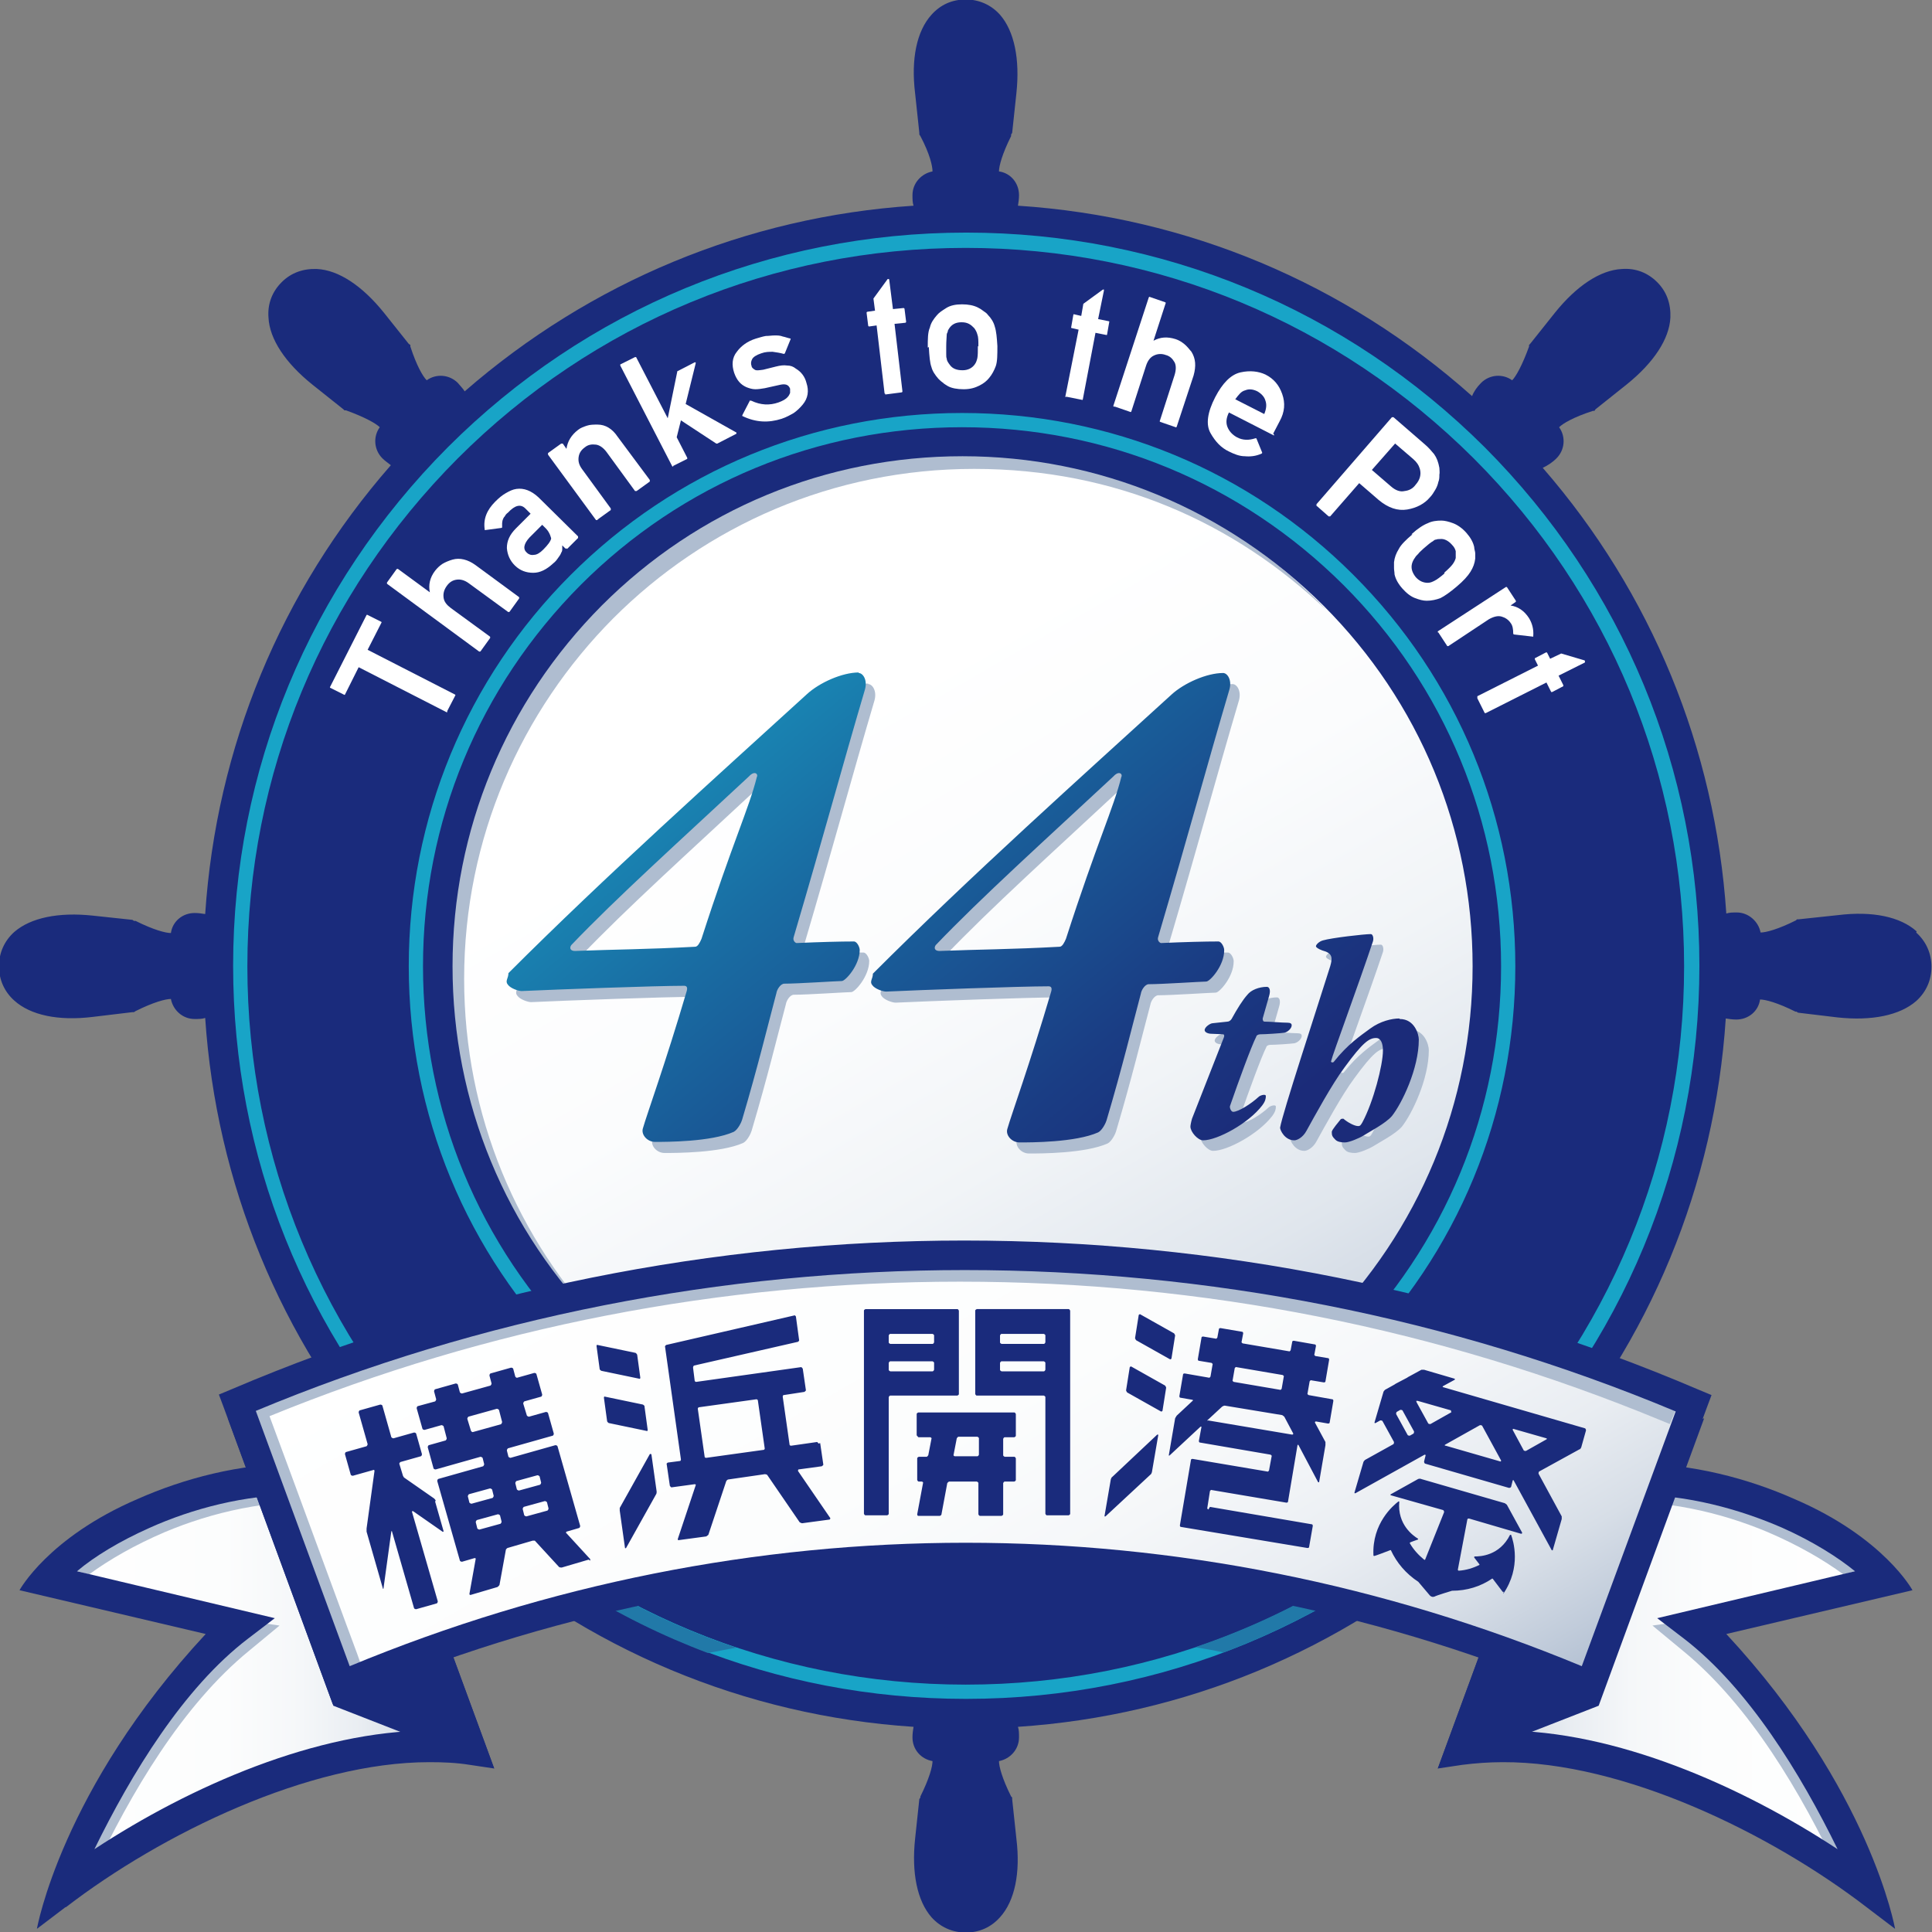 <?xml version="1.0" encoding="UTF-8"?>
<svg xmlns="http://www.w3.org/2000/svg" xmlns:xlink="http://www.w3.org/1999/xlink" viewBox="0 0 36.63 36.63">
  <rect x="0" y="0" width="36.63" height="36.63" fill="#808080" stroke="none"/>
  <defs>
    <style>
      .cls-1 {
        fill: #afbdd0;
      }

      .cls-2 {
        fill: #18a4c7;
      }

      .cls-3 {
        fill: #fff;
      }

      .cls-4 {
        fill: url(#_新規グラデーションスウォッチ_4);
      }

      .cls-5 {
        mix-blend-mode: multiply;
      }

      .cls-5, .cls-6 {
        fill: #1a2b7c;
      }

      .cls-7 {
        fill: none;
      }

      .cls-8 {
        fill: url(#_新規グラデーションスウォッチ_5);
      }

      .cls-9 {
        isolation: isolate;
      }

      .cls-10 {
        fill: url(#_新規グラデーションスウォッチ_4-3);
      }

      .cls-11 {
        fill: #2179a8;
      }

      .cls-12 {
        fill: url(#_新規グラデーションスウォッチ_4-2);
      }

      .cls-13 {
        fill: url(#linear-gradient);
      }

      .cls-14 {
        clip-path: url(#clippath);
      }
    </style>
    <linearGradient id="linear-gradient" x1="11.44" y1="6.42" x2="25.18" y2="30.21" gradientUnits="userSpaceOnUse">
      <stop offset=".3" stop-color="#fff"/>
      <stop offset=".48" stop-color="#fbfcfd"/>
      <stop offset=".63" stop-color="#f1f4f7"/>
      <stop offset=".77" stop-color="#e0e6ed"/>
      <stop offset=".89" stop-color="#c9d2df"/>
      <stop offset="1" stop-color="#afbdd0"/>
    </linearGradient>
    <linearGradient id="_新規グラデーションスウォッチ_4" data-name="新規グラデーションスウォッチ 4" x1=".87" y1="31.98" x2="8.94" y2="31.98" gradientUnits="userSpaceOnUse">
      <stop offset="0" stop-color="#fff"/>
      <stop offset=".42" stop-color="#fcfdfd"/>
      <stop offset=".6" stop-color="#f5f7f9"/>
      <stop offset=".74" stop-color="#e9edf2"/>
      <stop offset=".85" stop-color="#d7dee7"/>
      <stop offset=".94" stop-color="#c0cbda"/>
      <stop offset="1" stop-color="#afbdd0"/>
    </linearGradient>
    <linearGradient id="_新規グラデーションスウォッチ_4-2" data-name="新規グラデーションスウォッチ 4" x1="35.76" y1="31.98" x2="27.69" y2="31.98" xlink:href="#_新規グラデーションスウォッチ_4"/>
    <linearGradient id="_新規グラデーションスウォッチ_4-3" data-name="新規グラデーションスウォッチ 4" x1="14.44" y1="20.86" x2="23.17" y2="35.98" xlink:href="#_新規グラデーションスウォッチ_4"/>
    <clipPath id="clippath">
      <path class="cls-7" d="M26.53,19.31c-.14,0-.36.05-.55.19-.19.14-.43.3-.69.63-.01.02-.07.02-.05-.02.02-.1.52-1.45.79-2.26.02-.06,0-.14-.04-.14-.12,0-.74.07-.91.12-.07.02-.13.08-.13.11,0,.02.04.05.12.08.19.05.2.13.15.3-.27.86-.9,2.77-.95,3.06,0,.05.09.24.27.24.05,0,.16-.05.23-.18.15-.27.48-.88.72-1.2.35-.48.47-.56.6-.56.09,0,.13.1.13.24,0,.27-.18.97-.39,1.36-.03.05-.04.07-.08.07-.07,0-.2-.07-.28-.14-.01,0-.04,0-.05.01-.03.04-.17.2-.17.24,0,.07.01.09.07.15.04.04.11.05.18.05.08,0,.27-.08.35-.13.11-.07.42-.23.54-.37.19-.24.51-.9.51-1.45,0-.1-.08-.39-.36-.39ZM23.87,20.79c-.15.14-.39.29-.49.29-.04,0-.07-.08-.06-.11.17-.49.4-1.12.5-1.32,0-.02.04-.04.07-.04.1,0,.4-.02.46-.03.06-.01.14-.08.14-.14,0-.03-.02-.05-.08-.05-.11,0-.32-.02-.43-.02-.03,0-.04-.02-.04-.06.02-.06.1-.36.12-.42.04-.13,0-.18-.04-.18-.15,0-.3.06-.37.15-.09.1-.19.26-.3.46-.02.03-.05.05-.08.05-.1.01-.18.02-.28.03-.04,0-.15.07-.15.13,0,.04.06.07.13.07.07,0,.19.01.22.01.02,0,.03.03.01.07-.24.61-.58,1.48-.6,1.53-.02.07-.03.13-.03.15,0,.1.14.26.24.26.27,0,.86-.32,1.12-.66.06-.08.07-.13.07-.18,0-.04-.09-.02-.13.01ZM23.21,18.01c0-.05-.05-.16-.11-.16-.25,0-.64.01-1.09.03-.01,0-.08-.04-.05-.12.59-2,.91-3.2,1.35-4.69.05-.18-.04-.31-.12-.31-.31,0-.74.19-.98.41-1.7,1.55-3.8,3.43-5.66,5.29,0,.1-.07.15-.01.22.05.07.2.12.26.12.65-.03,2.54-.1,3.08-.1.05,0,.07.03.05.1-.41,1.39-.75,2.32-.83,2.6-.04.12.08.26.23.26.22,0,1.06,0,1.49-.19.08-.04.15-.19.16-.23.3-1.01.49-1.8.65-2.4.01-.07.08-.18.15-.18.26,0,1-.05,1.09-.05.07,0,.34-.3.34-.59ZM21.26,14.73c-.15.6-.46,1.24-1.05,3.07-.03.07-.07.15-.12.15-.91.05-1.53.05-2.28.08-.08,0-.11-.05-.07-.11.86-.9,2.06-1.98,3.37-3.2.11-.12.18-.04.15.01ZM16.28,12.75c-.31,0-.74.19-.98.41-1.7,1.55-3.8,3.43-5.66,5.29,0,.1-.07.15-.01.22.05.07.2.12.26.12.65-.03,2.54-.1,3.08-.1.05,0,.07.03.05.1-.41,1.39-.75,2.32-.83,2.6-.04.12.08.26.23.26.22,0,1.06,0,1.49-.19.08-.04.15-.19.16-.23.3-1.01.49-1.8.65-2.4.01-.07.08-.18.15-.18.26,0,1-.05,1.09-.05.07,0,.34-.3.34-.59,0-.05-.05-.16-.11-.16-.25,0-.64.01-1.09.03-.01,0-.08-.04-.05-.12.59-2,.91-3.2,1.35-4.69.05-.18-.04-.31-.12-.31ZM14.35,14.73c-.15.6-.46,1.24-1.05,3.07-.03.07-.07.15-.12.15-.91.05-1.53.05-2.28.08-.08,0-.11-.05-.07-.11.86-.9,2.06-1.98,3.37-3.2.11-.12.18-.04.15.01Z"/>
    </clipPath>
    <linearGradient id="_新規グラデーションスウォッチ_5" data-name="新規グラデーションスウォッチ 5" x1="11.99" y1="9.75" x2="24.5" y2="24.66" gradientUnits="userSpaceOnUse">
      <stop offset=".05" stop-color="#18a4c7"/>
      <stop offset=".37" stop-color="#196da3"/>
      <stop offset=".69" stop-color="#1a3d84"/>
      <stop offset=".85" stop-color="#1b2b79"/>
    </linearGradient>
  </defs>
  <g class="cls-9">
    <g id="_レイヤー_2" data-name="レイヤー 2">
      <g id="_レイヤー_1-2" data-name="レイヤー 1">
        <g>
          <path class="cls-13" d="M28.03,8.6c-2.49-2.49-5.92-4.02-9.71-4.02-3.8,0-7.22,1.53-9.71,4.02-2.49,2.49-4.02,5.92-4.02,9.71,0,3.8,1.54,7.22,4.02,9.71l.19-.19-.19.19c2.49,2.49,5.92,4.02,9.71,4.02,3.8,0,7.22-1.54,9.71-4.02,2.49-2.49,4.02-5.92,4.02-9.71,0-3.8-1.54-7.22-4.02-9.71Z"/>
          <path class="cls-1" d="M8.8,18.56c0-2.67,1.08-5.08,2.83-6.84,1.75-1.75,4.16-2.83,6.84-2.83s4.94,1.02,6.68,2.68c-.05-.05-.1-.11-.15-.16-1.75-1.75-4.16-2.83-6.84-2.83-2.67,0-5.08,1.08-6.84,2.83-1.75,1.75-2.83,4.16-2.83,6.84,0,2.67,1.08,5.08,2.83,6.84.05.05.11.1.16.15-1.66-1.74-2.68-4.08-2.68-6.68Z"/>
          <path class="cls-6" d="M36.34,17.66c-.31-.28-.84-.39-1.49-.31l-.75.08h-.03s-.02.02-.02.02c-.34.17-.57.23-.67.23-.04-.21-.23-.38-.45-.38-.08,0-.14,0-.2.02-.21-3.13-1.42-6.08-3.48-8.45.08-.04.17-.09.26-.18.16-.16.18-.41.05-.59.07-.07.27-.19.64-.31h.03s.02-.03.02-.03l.59-.47c.51-.41.81-.86.83-1.27.01-.26-.07-.49-.25-.67-.18-.18-.41-.27-.67-.25-.41.02-.86.32-1.27.83l-.47.59-.02.02v.03c-.13.36-.25.57-.32.64-.18-.13-.43-.11-.59.05-.08.08-.14.17-.17.25-2.4-2.14-5.4-3.4-8.61-3.61.01-.06.02-.13.02-.2,0-.23-.16-.42-.38-.45,0-.1.06-.33.23-.67v-.03s.02-.03.02-.03l.08-.75c.07-.65-.04-1.18-.31-1.49-.17-.19-.4-.29-.65-.29h0c-.26,0-.48.1-.65.29-.28.31-.39.84-.31,1.49l.08.75v.03s.02.03.02.03c.18.34.23.57.23.67-.21.04-.38.22-.38.45,0,.07,0,.14.02.2-3.16.21-6.12,1.44-8.51,3.52-.03-.05-.08-.1-.13-.16-.16-.16-.41-.18-.59-.05-.07-.07-.19-.27-.31-.64v-.03s-.03-.02-.03-.02l-.47-.59c-.41-.51-.86-.81-1.27-.83-.26-.01-.49.07-.67.25h0c-.18.18-.27.41-.25.67.02.41.32.86.83,1.27l.59.47.02.02h.03c.36.13.57.25.64.32-.13.18-.11.43.05.59.05.05.11.09.16.13-2.09,2.39-3.31,5.35-3.52,8.51-.06-.01-.13-.02-.2-.02-.23,0-.42.16-.45.38-.1,0-.33-.06-.67-.23h-.03s-.03-.02-.03-.02l-.75-.08c-.65-.07-1.18.04-1.49.31-.19.17-.29.4-.29.65s.1.48.29.65c.31.28.84.39,1.49.31l.75-.09h.03s.03-.02.03-.02c.34-.17.57-.23.67-.23.04.21.22.38.45.38.08,0,.14,0,.2-.02.21,3.13,1.42,6.08,3.48,8.46-.08.04-.17.09-.26.18-.16.16-.18.41-.05.59-.07.07-.27.19-.64.31h-.03s-.02.03-.02.03l-.59.47c-.51.41-.81.86-.83,1.27-.02.26.07.49.25.67h0c.18.18.41.27.67.26.41-.02.86-.32,1.27-.83l.47-.59.02-.02v-.03c.13-.36.25-.56.32-.64.18.13.43.11.59-.05.08-.08.14-.17.17-.25,2.4,2.14,5.41,3.4,8.61,3.61-.01.06-.02.13-.02.2,0,.23.16.41.38.45,0,.1-.06.33-.23.67v.02s-.02.03-.02.03l-.08.75c-.07.65.04,1.18.31,1.49.17.19.4.29.65.29h0c.26,0,.48-.1.65-.29.28-.31.39-.84.31-1.49l-.08-.75v-.03s-.02-.02-.02-.02c-.17-.34-.23-.57-.23-.67.21-.04.38-.22.38-.45,0-.08,0-.14-.02-.2,3.16-.21,6.12-1.44,8.5-3.52.03.05.08.1.13.16.16.16.41.18.59.05.07.07.19.27.31.64v.03s.03.02.03.02l.47.59c.41.51.86.81,1.27.83.26.02.49-.07.67-.25h0c.18-.18.27-.41.25-.67-.02-.41-.32-.86-.83-1.27l-.59-.47-.02-.02h-.03c-.36-.13-.57-.25-.64-.32.13-.18.11-.43-.05-.59-.05-.05-.11-.09-.16-.13,2.09-2.39,3.31-5.35,3.52-8.51.06.01.13.02.2.02.23,0,.42-.16.45-.38.1,0,.33.06.67.23h.02s.03.02.03.02l.75.09c.65.07,1.18-.04,1.49-.31.19-.17.29-.4.29-.65s-.1-.48-.29-.65ZM18.25,27.99c-2.58,0-5.01-1.01-6.84-2.83-1.83-1.83-2.83-4.26-2.83-6.84,0-2.58,1.01-5.01,2.83-6.84,1.83-1.83,4.26-2.83,6.84-2.83,2.58,0,5.01,1.01,6.84,2.83,1.83,1.83,2.83,4.26,2.83,6.84,0,2.58-1.01,5.01-2.83,6.84-1.83,1.83-4.26,2.83-6.84,2.83Z"/>
          <path class="cls-2" d="M18.31,32.21h0c-3.6,0-6.99-1.36-9.59-3.84h0v.12l-.58-.59h.12c-2.48-2.6-3.84-5.99-3.84-9.59h0c0-3.71,1.45-7.2,4.07-9.83h0c2.62-2.62,6.12-4.07,9.83-4.07h0c3.71,0,7.2,1.45,9.83,4.07h0c2.62,2.63,4.07,6.12,4.07,9.83h0c0,3.71-1.45,7.2-4.07,9.83h0c-2.63,2.62-6.12,4.07-9.83,4.07h0ZM18.31,32.07v-.14.14-.14.14h0ZM8.68,27.95c2.57,2.57,5.99,3.99,9.63,3.99h0c3.64,0,7.06-1.42,9.63-3.99h0c2.57-2.58,3.99-6,3.99-9.63h0c0-3.64-1.42-7.06-3.99-9.63h0c-2.58-2.57-5.99-3.99-9.63-3.99h0c-3.64,0-7.06,1.42-9.63,3.99h0c-2.57,2.58-3.99,5.99-3.99,9.63h0c0,3.64,1.42,7.06,3.99,9.63h0ZM10.82,25.74c1.98,1.98,4.62,3.07,7.42,3.07h0c2.8,0,5.44-1.09,7.42-3.07h0c1.98-1.98,3.07-4.62,3.07-7.42h0c0-2.8-1.09-5.44-3.07-7.42h0c-1.98-1.98-4.62-3.07-7.42-3.07h0v.27h0c2.73,0,5.29,1.06,7.23,2.99h0c1.93,1.93,2.99,4.5,2.99,7.23h0c0,2.73-1.06,5.29-2.99,7.23h0c-1.93,1.93-4.5,2.99-7.23,2.99h0c-2.73,0-5.3-1.06-7.23-2.99h0c-1.93-1.93-2.99-4.5-2.99-7.23h0c0-2.73,1.06-5.29,2.99-7.23h0c1.93-1.93,4.5-2.99,7.23-2.99v-.27h0c-2.8,0-5.44,1.09-7.42,3.07h0c-1.98,1.98-3.07,4.62-3.07,7.42h0c0,2.8,1.09,5.44,3.07,7.42h0Z"/>
          <path class="cls-5" d="M18.25,28.81c-2.59,0-5.05-.94-6.97-2.65-1.13.26-2.25.58-3.35.97.24.28.49.55.75.82,1.51,1.51,3.31,2.62,5.28,3.28,1.44-.24,2.89-.37,4.34-.37s2.91.12,4.36.37c1.97-.66,3.77-1.77,5.28-3.28.26-.26.51-.53.74-.81-1.13-.4-2.29-.73-3.45-1-1.93,1.72-4.39,2.67-6.99,2.67Z"/>
          <path class="cls-11" d="M8.68,27.95c-.26-.26-.51-.54-.75-.82-.09.03-.18.06-.28.1.19.23.4.46.61.68h-.12l.58.59v-.12c1.37,1.31,2.97,2.31,4.7,2.96.18-.03.36-.07.54-.1-1.97-.66-3.77-1.77-5.28-3.28Z"/>
          <path class="cls-11" d="M28.96,27.24c-.09-.03-.18-.06-.28-.1-.24.28-.48.55-.74.81-1.51,1.51-3.32,2.62-5.28,3.28.18.03.36.06.54.1,1.83-.69,3.51-1.76,4.94-3.19.29-.29.56-.59.82-.9Z"/>
          <path class="cls-4" d="M.87,29.97l3.66.86c-1.59,1.22-2.74,3.47-3.45,5.09,2.08-1.59,5.33-3.12,7.86-2.75l-1.8-4.89c-2.46-.79-5.48.66-6.27,1.69Z"/>
          <path class="cls-1" d="M4.72,31.3l.58-.48-.35-.05-.45.37c-1.39,1.14-2.44,3.03-3.17,4.68.14-.1.28-.2.43-.3.72-1.53,1.7-3.19,2.96-4.22Z"/>
          <path class="cls-1" d="M6.2,28.49c.41.02.83.09,1.24.22l-.05-.14c-.46-.15-.93-.24-1.39-.27-1.1-.07-2.18.19-3.08.57-.63.26-1.16.59-1.56.89l.33.09c.38-.28.87-.56,1.43-.8.9-.38,1.98-.63,3.08-.57Z"/>
          <path class="cls-6" d="M1.24,36.16l-.54.41s.46-2.64,3.2-5.59l-3.53-.83s.54-1,2.24-1.73h0c.88-.39,1.94-.67,3.01-.67h0c.54,0,1.08.07,1.6.24l.13.04,2.02,5.5-.47-.07h0c-.25-.04-.5-.05-.76-.05h0c-2.28,0-5.07,1.35-6.89,2.75h0ZM1.79,35.06c1.84-1.21,4.22-2.24,6.35-2.25h0c.13,0,.25,0,.38.01l-1.58-4.3h0c-.42-.12-.87-.18-1.31-.18h0c-.98,0-1.98.26-2.8.63h0c-.56.25-1.04.54-1.37.82l3.75.89-.51.39h0c-1.22.93-2.21,2.56-2.91,3.99h0Z"/>
          <path class="cls-12" d="M35.76,29.97l-3.66.86c1.59,1.22,2.74,3.47,3.45,5.09-2.08-1.59-5.33-3.12-7.86-2.75l1.8-4.89c2.46-.79,5.48.66,6.27,1.69Z"/>
          <path class="cls-1" d="M31.91,31.3l-.58-.48.35-.05.45.37c1.39,1.14,2.44,3.03,3.17,4.68-.14-.1-.28-.2-.43-.3-.72-1.53-1.7-3.19-2.96-4.22Z"/>
          <path class="cls-1" d="M30.43,28.49c-.41.02-.83.09-1.24.22l.05-.14c.46-.15.93-.24,1.39-.27,1.1-.07,2.18.19,3.08.57.63.26,1.16.59,1.56.89l-.32.09c-.38-.28-.87-.56-1.43-.8-.9-.38-1.98-.63-3.08-.57Z"/>
          <path class="cls-6" d="M35.39,36.16c-1.82-1.4-4.61-2.76-6.9-2.75h0c-.26,0-.52.02-.76.05h0l-.47.07,2.02-5.5.13-.04c.52-.17,1.06-.24,1.6-.24h0c1.07,0,2.13.28,3.01.67h0c1.7.73,2.24,1.73,2.24,1.73l-3.53.83c2.74,2.95,3.2,5.59,3.2,5.59l-.54-.41h0ZM34.84,35.06c-.7-1.43-1.69-3.05-2.91-3.99h0l-.51-.39,3.75-.89c-.33-.27-.81-.57-1.37-.82h0c-.82-.36-1.82-.63-2.8-.63h0c-.45,0-.89.05-1.31.18h0l-1.58,4.3c.12,0,.25-.01.38-.01h0c2.13,0,4.51,1.04,6.35,2.25h0Z"/>
          <polygon class="cls-6" points="27.26 33.53 29.28 28.03 32.31 26.89 30.31 32.34 27.26 33.53"/>
          <polygon class="cls-6" points="9.37 33.53 7.35 28.03 4.32 26.89 6.32 32.34 9.37 33.53"/>
          <path class="cls-10" d="M30.15,31.95c-7.6-3.24-16.07-3.24-23.67,0-.6-1.63-1.37-3.73-1.97-5.36,8.76-3.73,18.85-3.72,27.61,0-.6,1.63-1.37,3.72-1.97,5.35Z"/>
          <path class="cls-1" d="M6.43,31.48s-1.26-3.43-1.72-4.67h0l-.06-.16.16-.07c4.23-1.76,8.74-2.65,13.39-2.65h0c4.66,0,9.18.89,13.43,2.66h0l.17.07-.14.34-.17-.07c-4.21-1.74-8.68-2.63-13.29-2.63h0c-4.55,0-8.95.86-13.09,2.55h0c.24.65.63,1.7.97,2.63h0c.37,1.01.69,1.87.69,1.87h0l.06.17-.34.13-.06-.17h0Z"/>
          <path class="cls-6" d="M30.04,32.2c-3.77-1.61-7.75-2.41-11.73-2.41h0c-3.98,0-7.96.8-11.73,2.41h0l-.27.11-.1-.27c-.6-1.63-1.37-3.73-1.97-5.36h0l-.09-.24.24-.1c4.41-1.88,9.15-2.82,13.89-2.82h0c4.76,0,9.51.94,13.93,2.83h0l.24.1-.09.24c-.6,1.63-1.37,3.72-1.97,5.35h0l-.1.27-.27-.11h0ZM29.99,31.59c.55-1.5,1.23-3.33,1.78-4.83h0c-4.28-1.79-8.88-2.68-13.48-2.68h0c-4.58,0-9.17.89-13.44,2.67h0c.55,1.5,1.23,3.34,1.78,4.84h0c3.76-1.56,7.72-2.34,11.68-2.34h0c3.96,0,7.92.78,11.68,2.34h0Z"/>
          <path class="cls-6" d="M12.08,25.68l.06.44s0,.03-.02.02l-.72-.15s-.03-.02-.03-.03l-.06-.44s0-.03.02-.02l.72.15s.03.02.03.04ZM12.22,26.67l.06.44s0,.03-.02.02l-.72-.15s-.03-.02-.03-.04l-.06-.44s0-.03.02-.02l.72.15s.03.02.03.03ZM12.35,27.57l.1.71s0,.04-.01.05l-.57,1.02s-.02.01-.02,0l-.1-.71s0-.04,0-.05l.57-1.02s.02-.01.02,0ZM15.52,27.37s-.02-.03-.03-.03l-.49.07s-.03,0-.03-.02l-.13-.91s0-.03.02-.03l.39-.06s.03-.02.03-.03l-.06-.41s-.02-.03-.03-.03l-1.99.28s-.03,0-.03-.03l-.03-.24s0-.03.02-.04l1.97-.45s.03-.02.02-.04l-.06-.44s-.02-.03-.03-.02l-2.43.56s-.03.02-.02.04l.3,2.13s0,.03-.02.03l-.23.03s-.03.02-.02.03l.06.41s.02.03.03.03l.44-.06s.03,0,.02.02l-.34,1.02s0,.03.02.02l.52-.07s.03-.02.04-.03l.34-1.02s.02-.03.04-.03l.69-.1s.04,0,.05.02l.61.89s.03.02.05.02l.52-.07s.02-.02.01-.03l-.61-.89s0-.03.01-.03l.44-.06s.03-.02.03-.03l-.06-.41ZM14.5,27.46s0,.03-.03.03l-1.08.15s-.03,0-.03-.02l-.13-.91s0-.03.03-.03l1.08-.15s.03,0,.03.03l.13.91ZM29.95,27.48s.03-.03.03-.04l.09-.32s0-.03-.02-.04l-2.69-.78s-.02-.01,0-.02l.22-.12s.01-.02,0-.02l-.58-.17s-.04,0-.05,0l-.22.12s-.04.02-.05.03l-.19.1s-.04.02-.05.03l-.18.1s-.03.03-.03.04l-.17.58s0,.02.02.01l.09-.05s.03,0,.04.01l.22.4s0,.03-.01.04l-.54.3s-.03.03-.03.04l-.17.58s0,.02.02.01l1.31-.73s.02,0,.02.01l-.03.12s0,.03.02.04l1.59.46s.03,0,.04-.02l.03-.12s.01-.02.02,0l.72,1.32s.02.01.02,0l.17-.59s0-.04,0-.05l-.44-.81s0-.03.01-.04l.8-.44ZM28.93,27.51s-.03,0-.04-.01l-.21-.39s0-.02.01-.02l.63.18s.02.01,0,.02l-.39.22ZM27.51,26.76s.02.01,0,.02l-.39.22s-.03,0-.04-.01l-.22-.4s-.01-.03-.01-.03c0,0,.01,0,.03,0l.63.18ZM26.47,26.81s0-.03.01-.04l.07-.04s.03,0,.04.01l.22.4s0,.03-.01.04l-.07.04s-.03,0-.04-.01l-.22-.4ZM27.4,27.41s-.02-.01,0-.02l.66-.37s.03,0,.04.01l.36.66s0,.02-.01.02l-1.04-.3ZM28.51,30.18s-.01,0-.02,0c0,0-.16-.21-.19-.25,0,0,0,0-.01,0-.22.15-.48.23-.76.23h0s-.3.09-.33.11q-.05.02-.09-.02s-.22-.26-.22-.26h0c-.23-.15-.41-.36-.52-.6,0,0,0,0-.01,0-.05.02-.29.11-.3.11-.01,0-.02,0-.02-.01-.03-.61.38-.95.47-1.02.01-.01.02,0,.02,0-.04.44.27.65.35.7.01,0,.01.02,0,.02-.05.02-.15.05-.15.06,0,0,0,0,0,.01.07.12.16.22.27.31.02.01.02,0,.02,0l.36-.9s0-.03-.02-.04l-.99-.28s-.02-.01,0-.02l.52-.29s.04-.01.05,0l1.59.46s.03.02.04.03l.29.53s0,.02-.02.02l-.99-.29s-.03,0-.03.02l-.18.95s0,.02.02.02c.14-.01.27-.05.39-.11,0,0,0,0,0-.01,0,0-.07-.09-.1-.13,0-.01,0-.02.01-.02.1,0,.47-.01.67-.41,0,0,.01,0,.02,0,.04.11.2.61-.15,1.12ZM17.39,27.22s.01.03.03.03h.22s.03.01.02.03l-.06.31s-.02.03-.03.03h-.15s-.03.01-.03.03v.41s.01.03.03.03h.06s.03.01.02.03l-.11.59s0,.03.02.03h.41s.03-.01.03-.03l.11-.59s.02-.03.04-.03h.52s.03.01.03.03v.59s.01.03.03.03h.41s.03-.01.03-.03v-.59s.01-.03.03-.03h.18s.03-.01.03-.03v-.41s-.01-.03-.03-.03h-.18s-.03-.01-.03-.03v-.31s.01-.03.03-.03h.18s.03-.01.03-.03v-.41s-.01-.03-.03-.03h-1.82s-.03.01-.03.03v.41ZM18.14,27.27s.02-.03.03-.03h.36s.03.01.03.03v.31s-.01.03-.03.03h-.43s-.03-.01-.02-.03l.06-.31ZM18.18,24.85s-.01-.03-.03-.03h-1.74s-.03.01-.03.03v3.85s.01.03.03.03h.41s.03-.01.03-.03v-2.21s.01-.03.03-.03h1.27s.03-.01.03-.03v-1.58ZM17.71,25.97s-.01.03-.03.03h-.8s-.03-.01-.03-.03v-.13s.01-.03.03-.03h.8s.03.01.03.03v.13ZM17.71,25.45s-.01.03-.03.03h-.8s-.03-.01-.03-.03v-.13s.01-.03.03-.03h.8s.03.01.03.03v.13ZM18.52,24.82s-.03.01-.03.03v1.58s.01.03.03.03h1.27s.03.01.03.03v2.21s.01.03.03.03h.41s.03-.01.03-.03v-3.85s-.01-.03-.03-.03h-1.74ZM19.82,25.97s-.01.03-.03.03h-.8s-.03-.01-.03-.03v-.13s.01-.03.03-.03h.8s.03.01.03.03v.13ZM19.82,25.45s-.01.03-.03.03h-.8s-.03-.01-.03-.03v-.13s.01-.03.03-.03h.8s.03.01.03.03v.13ZM22.91,28.62s-.03-.02-.02-.03l.05-.32s.02-.03.03-.02l1.42.24s.03,0,.03-.02l.18-1.07s.01-.02.02,0l.37.7s.02.01.02,0l.12-.7s0-.04,0-.06l-.2-.37s0-.02.02-.02l.23.04s.03,0,.03-.02l.07-.41s0-.03-.02-.03l-.45-.08s-.03-.02-.02-.03l.04-.23s.02-.03.03-.02l.24.04s.03,0,.03-.02l.07-.41s0-.03-.02-.03l-.24-.04s-.03-.02-.02-.03l.03-.16s0-.03-.02-.03l-.4-.07s-.03,0-.03.02l-.03.16s-.02.03-.03.02l-.88-.15s-.03-.02-.02-.03l.03-.16s0-.03-.02-.03l-.41-.07s-.03,0-.03.02l-.03.16s-.02.03-.03.02l-.24-.04s-.03,0-.03.02l-.07.41s0,.03.02.03l.24.04s.03.02.02.03l-.04.23s-.02.03-.03.02l-.46-.08s-.03,0-.03.02l-.07.41s0,.03.02.03l.23.04s.02.01,0,.02l-.3.28s-.02.03-.03.05l-.12.7s0,.02.02,0l.58-.54s.02,0,.02,0l-.05.27s0,.03.02.03l1.34.23s.03.02.02.03l-.05.27s-.02.03-.03.02l-1.42-.24s-.03,0-.03.02l-.21,1.24s0,.03.02.03l2.4.4s.03,0,.03-.02l.07-.4s0-.03-.02-.03l-1.93-.33ZM23.41,25.94s.02-.03.03-.02l.88.15s.03.02.02.03l-.04.23s-.02.03-.03.02l-.88-.15s-.03-.02-.02-.03l.04-.23ZM22.9,26.94s-.02-.01,0-.02l.27-.25s.03-.02.05-.02l1.09.18s.03.02.04.03l.17.32s0,.02-.02.02l-1.6-.27ZM22.28,25.32l-.07.44s-.02.02-.03.01l-.64-.36s-.02-.03-.02-.04l.07-.44s.02-.02.03-.01l.64.36s.02.03.02.04ZM22.11,26.31l-.07.44s-.02.02-.03.01l-.64-.36s-.02-.03-.02-.04l.07-.44s.02-.02.03-.01l.64.36s.02.03.02.04ZM21.96,27.21l-.12.7s-.01.04-.03.05l-.85.79s-.02,0-.02,0l.12-.7s.01-.04.03-.05l.85-.8s.02,0,.02,0ZM8.25,28.47l.16.56s0,.02-.02.01l-.56-.39s-.02,0-.02.01l.49,1.7s0,.03-.02.04l-.39.11s-.03,0-.04-.02l-.42-1.46s-.01,0-.01,0l-.15,1.09s0,.01-.01,0l-.31-1.08s0-.04,0-.06l.15-1.09s0-.03-.02-.02l-.39.11s-.03,0-.04-.02l-.11-.39s0-.03.02-.04l.39-.11s.02-.02.02-.04l-.17-.6s0-.03.02-.04l.39-.11s.03,0,.04.02l.17.6s.02.02.04.02l.39-.11s.03,0,.04.02l.11.39s0,.03-.02.04l-.39.11s-.02.02-.02.03l.07.23s.02.04.03.04l.56.39s.03.03.03.04ZM11.16,29.57l-.51.15s-.04,0-.05-.01l-.46-.5s-.03,0-.04,0l-.48.14s-.03.02-.03.04l-.12.66s-.02.03-.04.04l-.51.15s-.02,0-.02-.02l.12-.67s-.01-.01-.02-.01l-.24.07s-.03,0-.04-.02l-.43-1.51s0-.03.02-.04l.85-.24s.02-.02.02-.04l-.03-.12s-.02-.02-.04-.02l-.85.24s-.03,0-.04-.02l-.11-.4s0-.03.02-.04l.32-.09s.02-.02.02-.04l-.06-.23s-.02-.02-.04-.02l-.32.09s-.03,0-.04-.02l-.11-.39s0-.03.02-.04l.33-.09s.02-.02.02-.04l-.04-.15s0-.03.02-.04l.39-.11s.03,0,.04.02l.04.15s.02.02.04.02l.54-.15s.02-.02.02-.04l-.04-.15s0-.03.02-.04l.39-.11s.03,0,.04.02l.04.15s.02.03.04.02l.32-.09s.03,0,.04.02l.11.39s0,.03-.02.04l-.32.09s-.02.02-.02.04l.07.23s.02.02.04.02l.32-.09s.03,0,.04.02l.11.39s0,.03-.02.04l-.85.24s-.02.02-.02.04l.03.12s.02.02.04.02l.85-.24s.03,0,.04.02l.43,1.51s0,.03-.02.04l-.24.07s-.02.02,0,.03l.45.49s0,.02,0,.03ZM9.98,28.75l.4-.11s.02-.02.02-.04l-.03-.12s-.02-.02-.04-.02l-.4.11s-.02.02-.02.04l.03.12s.02.02.04.02ZM9.77,28.12l.03.12s.02.02.04.02l.4-.11s.02-.02.02-.04l-.03-.12s-.02-.02-.04-.02l-.4.11s-.02.02-.02.04ZM8.9,28.49s.02.02.04.02l.4-.11s.02-.02.02-.04l-.03-.12s-.02-.02-.04-.02l-.4.11s-.02.02-.02.04l.03.12ZM9.05,28.98s.02.02.04.02l.4-.11s.02-.02.02-.04l-.03-.12s-.02-.02-.04-.02l-.4.11s-.02.02-.02.04l.03.12ZM9.5,27s.02-.02.02-.04l-.06-.23s-.02-.02-.04-.02l-.54.15s-.02.02-.02.04l.07.23s.02.03.04.02l.54-.15Z"/>
          <path class="cls-3" d="M8.48,13.5s-.01.01-.02,0l-1.66-.85-.26.52s-.01.01-.02,0l-.26-.13s-.01-.01,0-.02l.69-1.36s.01-.01.02,0l.26.13s.01.01,0,.02l-.26.51,1.66.85s.01.01,0,.02l-.15.29Z"/>
          <path class="cls-3" d="M9.11,12.35s-.02.01-.03,0l-1.74-1.28s-.01-.02,0-.03l.18-.25s.02-.01.03,0l.6.44c-.03-.14,0-.28.1-.41.04-.05.08-.09.14-.13.05-.03.12-.06.19-.08.14-.04.29,0,.43.1l.83.61s.01.02,0,.03l-.18.25s-.02.01-.03,0l-.74-.54c-.08-.06-.16-.08-.23-.07-.08.01-.14.05-.19.12-.05.07-.07.14-.06.22.01.08.06.14.14.2l.74.54s.01.02,0,.03l-.18.25Z"/>
          <path class="cls-3" d="M10.75,10.4s-.02,0-.03,0l-.06-.06s0,.05,0,.07c0,.02,0,.04-.02.07-.01.03-.03.06-.06.1-.02.03-.05.07-.09.1-.13.12-.25.18-.38.18h0c-.13,0-.25-.04-.35-.14-.09-.09-.14-.2-.15-.33,0-.13.05-.25.17-.37l.28-.28-.1-.1c-.09-.09-.2-.06-.33.08-.03.02-.05.05-.06.07-.02.02-.03.04-.04.07h0s-.01.04-.01.06c0,.02,0,.04,0,.07,0,.01,0,.02-.02.02l-.3.04s0,0-.01,0c0,0,0,0,0-.01-.03-.2.04-.37.2-.53.07-.07.13-.12.2-.16.07-.04.13-.07.2-.08.14-.02.28.03.42.16l.75.74s0,.02,0,.03l-.21.21ZM10.28,9.95l-.24.24c-.11.12-.13.22-.05.29.03.03.08.05.13.04.06,0,.12-.04.18-.1.09-.09.14-.16.15-.21h0s-.02-.11-.1-.19l-.07-.07Z"/>
          <path class="cls-3" d="M11.33,9.86s-.02,0-.03,0l-.91-1.24s0-.02,0-.03l.25-.18s.02,0,.03,0l.07.1c.02-.14.09-.26.22-.36.05-.04.11-.06.17-.08.06-.02.13-.02.2-.02.15,0,.28.08.38.23l.61.82s0,.02,0,.03l-.25.18s-.02,0-.03,0l-.54-.74c-.06-.08-.13-.13-.2-.14-.08-.01-.15,0-.21.05-.07.05-.11.11-.12.19-.01.08.01.15.07.23l.54.74s0,.02,0,.03l-.25.18Z"/>
          <path class="cls-3" d="M12.77,8.85s-.02,0-.02,0l-.99-1.92s0-.02,0-.02l.28-.14s.02,0,.02,0l.6,1.16c.03-.15.06-.29.09-.44.03-.15.06-.29.09-.44,0,0,0,0,0-.01l.33-.17s.01,0,.02,0c0,0,0,.01,0,.02l-.19.77c.16.09.32.18.48.27.16.09.32.18.48.27,0,0,.01,0,0,.02,0,0,0,.01-.01.01l-.35.18s-.01,0-.02,0l-.67-.44c-.01.05-.03.11-.04.16-.01.05-.03.11-.04.16l.2.39s0,.02,0,.02l-.28.14Z"/>
          <path class="cls-3" d="M14.23,7.6s.01-.01.02,0c.17.08.34.09.51.03.08-.03.14-.06.18-.11.02-.02.03-.05.04-.07,0-.03,0-.05,0-.08-.03-.08-.09-.1-.21-.07l-.27.06c-.06.01-.12.02-.18.02-.06,0-.12-.02-.17-.04-.11-.05-.18-.13-.23-.27-.05-.15-.04-.29.05-.4.08-.11.2-.2.36-.25.07-.02.13-.04.19-.05.06,0,.11-.01.17-.01.05,0,.1,0,.15.02.05.01.1.03.15.04,0,0,0,0,0,0,0,0,0,0,0,.01l-.11.27s-.01.01-.02.01c-.07-.02-.14-.03-.21-.04-.07,0-.14,0-.22.03-.09.03-.15.07-.17.11-.02.04-.03.08-.01.13,0,.03.03.05.06.07.03.02.08.01.16,0,.04-.01.08-.02.12-.03.04-.01.08-.02.12-.03.08-.02.15-.03.21-.02.07,0,.12.02.17.06.1.06.17.15.2.27.05.15.03.29-.07.41-.05.06-.1.11-.17.16-.07.04-.14.08-.23.11-.25.08-.49.07-.74-.05-.01,0-.01-.01,0-.03l.14-.27Z"/>
          <path class="cls-3" d="M16.79,7.47s-.02,0-.02-.02l-.15-1.28-.14.02s-.02,0-.02-.02l-.03-.24s0-.02.02-.02l.14-.02-.03-.23.27-.37s.01,0,.02,0c0,0,.01,0,.01.02l.07.55.2-.02s.02,0,.02.02l.03.24s0,.02-.02.02l-.2.02.15,1.28s0,.02-.02.02l-.31.04Z"/>
          <path class="cls-3" d="M17.59,6.59c0-.16,0-.29.04-.38.02-.09.07-.16.13-.23.04-.05.1-.09.18-.14.08-.05.18-.07.3-.07.12,0,.22.02.3.06.04.02.07.04.11.07.03.02.06.04.08.07.06.06.11.14.13.22.03.09.04.21.05.37,0,.17,0,.29-.03.38-.03.08-.07.16-.13.23-.04.05-.1.1-.18.14-.08.04-.17.07-.3.07-.12,0-.23-.02-.3-.06-.03-.02-.07-.04-.1-.07-.03-.02-.06-.05-.08-.07-.06-.07-.11-.14-.13-.22-.03-.08-.04-.21-.05-.38ZM18.55,6.57c0-.11,0-.18-.02-.23-.01-.04-.03-.08-.06-.12-.03-.03-.06-.06-.1-.08-.04-.02-.08-.03-.14-.03-.11,0-.18.04-.23.11-.01.02-.03.04-.03.06,0,.02-.02.04-.02.06,0,.04-.01.12-.01.23,0,.05,0,.1,0,.14s0,.07.01.09c0,.04.03.08.06.12.05.07.13.1.24.1.1,0,.18-.04.23-.11.03-.04.04-.08.05-.12.01-.05.01-.13.01-.23Z"/>
          <path class="cls-3" d="M20.21,7.53s-.02,0-.01-.02l.25-1.26-.13-.03s-.02,0-.01-.02l.04-.23s0-.02.02-.01l.13.03.04-.23.37-.27s.01,0,.02,0c0,0,0,.01,0,.02l-.11.54.2.04s.02,0,.01.02l-.04.23s0,.02-.02.01l-.2-.04-.24,1.26s0,.02-.02.01l-.3-.06Z"/>
          <path class="cls-3" d="M21.12,7.71s-.02-.01-.01-.02l.67-2.05s.01-.02.02-.01l.29.1s.02.01.01.02l-.23.71c.13-.07.26-.08.42-.03.06.02.11.05.16.09.05.04.09.09.14.15.08.13.09.27.04.45l-.32.97s-.01.02-.02.01l-.29-.1s-.02-.01-.01-.02l.28-.87c.03-.1.03-.18,0-.24-.04-.07-.09-.12-.17-.14-.08-.03-.16-.02-.22.01-.07.03-.12.1-.15.19l-.28.87s-.01.02-.02.01l-.29-.1Z"/>
          <path class="cls-3" d="M24.16,8.25s-.01.01-.02,0l-.84-.43c-.05.1-.06.19-.03.27.03.08.09.15.18.2.11.06.23.06.35.02,0,0,0,0,.01,0,0,0,0,0,.01,0l.11.27s0,0,0,.01c0,0,0,0-.01.01-.11.05-.22.06-.32.05-.1,0-.2-.04-.3-.09-.15-.07-.26-.19-.35-.35-.09-.16-.06-.39.09-.68.14-.27.3-.43.48-.47.18-.04.34-.02.47.04.16.08.26.2.32.37.06.17.05.34-.05.52l-.12.23ZM23.97,7.85c.04-.1.05-.18.02-.26-.02-.07-.08-.13-.15-.17-.08-.04-.16-.05-.23-.02-.04.01-.07.03-.1.06-.03.03-.06.07-.09.11l.55.28Z"/>
          <path class="cls-3" d="M24.96,9.59s0-.02,0-.03l1.43-1.65s.02,0,.03,0l.6.52c.07.06.12.12.17.18.05.07.08.15.1.26,0,.04.01.09,0,.13,0,.05,0,.09-.02.14-.01.05-.03.1-.06.15-.03.05-.06.1-.1.14-.1.12-.25.2-.43.23-.18.03-.36-.03-.54-.18l-.37-.32-.55.63s-.02,0-.03,0l-.25-.22ZM26.45,8.41l-.44.5.36.31c.09.08.18.11.26.09.09-.01.16-.05.21-.12.08-.09.11-.19.08-.3-.02-.07-.06-.13-.13-.19l-.35-.3Z"/>
          <path class="cls-3" d="M26.76,10.13c.12-.11.23-.18.31-.21.08-.04.17-.05.26-.05.06,0,.14.02.22.05.08.03.17.09.25.18.08.09.13.18.15.27,0,.04.02.09.02.12,0,.04,0,.07,0,.1-.01.09-.04.17-.09.25-.05.08-.13.17-.26.28-.13.11-.23.18-.31.22-.08.03-.17.05-.26.05-.07,0-.14-.02-.22-.05-.08-.03-.16-.09-.24-.18-.08-.09-.13-.18-.15-.27,0-.04-.01-.08-.01-.12,0-.04,0-.08,0-.11.01-.09.04-.17.09-.25.04-.08.13-.17.26-.28ZM27.38,10.86c.08-.07.13-.12.16-.16.03-.04.05-.08.06-.12,0-.04,0-.08,0-.13-.01-.04-.03-.08-.07-.12-.07-.08-.15-.12-.23-.11-.02,0-.05,0-.07.01-.02,0-.04.01-.06.03-.04.02-.1.07-.18.14-.04.04-.08.07-.1.1-.03.03-.05.05-.06.07-.03.04-.05.08-.06.12-.02.08,0,.16.07.25.07.08.15.11.23.11.05,0,.09-.02.13-.04.04-.02.11-.07.19-.14Z"/>
          <path class="cls-3" d="M27.26,11.99s0-.02,0-.02l1.29-.84s.02,0,.02,0l.17.26s0,.02,0,.02l-.1.07c.14.02.26.1.35.24.06.1.09.21.08.34,0,0,0,0,0,.01,0,0,0,0-.01,0l-.35-.04s-.02,0-.02-.02c0-.08-.01-.15-.05-.2-.04-.06-.1-.1-.17-.12-.07-.02-.15,0-.24.05l-.77.51s-.02,0-.02,0l-.17-.26Z"/>
          <path class="cls-3" d="M28.01,13.22s0-.02,0-.02l1.15-.58-.06-.12s0-.02,0-.02l.21-.11s.02,0,.02,0l.06.12.21-.1.44.13s.01,0,.01.02c0,0,0,.01,0,.02l-.5.25.09.18s0,.02,0,.02l-.21.11s-.02,0-.02,0l-.09-.18-1.15.58s-.02,0-.02,0l-.14-.28Z"/>
          <path class="cls-1" d="M26.72,19.51c-.14,0-.36.05-.55.19-.19.14-.43.3-.69.63-.01.02-.07.02-.05-.02.02-.1.52-1.45.79-2.26.02-.06,0-.14-.04-.14-.12,0-.74.07-.91.12-.07.02-.13.08-.13.11,0,.02.04.05.12.08.19.05.2.13.15.3-.27.86-.9,2.77-.95,3.06,0,.05.09.24.27.24.05,0,.16-.05.23-.18.15-.27.48-.88.72-1.2.35-.48.47-.56.6-.56.09,0,.13.1.13.24,0,.27-.18.97-.39,1.36-.03.05-.04.07-.08.07-.07,0-.2-.07-.28-.14-.01,0-.04,0-.05.01-.03.04-.17.2-.17.24,0,.07.01.09.07.15.04.04.11.05.18.05.08,0,.27-.08.35-.13.11-.07.42-.23.54-.37.19-.24.51-.9.51-1.45,0-.1-.08-.39-.36-.39ZM24.06,20.99c-.15.14-.39.29-.49.29-.04,0-.07-.08-.06-.11.17-.49.4-1.12.5-1.32,0-.02.04-.04.07-.04.1,0,.4-.02.46-.03.06-.01.14-.08.14-.14,0-.03-.02-.05-.08-.05-.11,0-.32-.02-.43-.02-.03,0-.04-.02-.04-.06.02-.06.1-.36.12-.42.04-.13,0-.18-.04-.18-.15,0-.3.06-.37.15-.09.1-.19.26-.3.46-.02.03-.05.05-.08.05-.1.01-.18.02-.28.03-.04,0-.15.07-.15.13,0,.04.06.07.13.07.07,0,.19.01.22.01.02,0,.03.03.01.07-.24.61-.58,1.48-.6,1.53-.02.07-.03.13-.03.15,0,.1.14.26.24.26.27,0,.86-.32,1.12-.66.06-.08.07-.13.07-.18,0-.04-.09-.02-.13.01ZM23.39,18.22c0-.05-.05-.16-.11-.16-.25,0-.64.01-1.09.03-.01,0-.08-.04-.05-.12.59-2,.91-3.2,1.35-4.69.05-.18-.04-.31-.12-.31-.31,0-.74.19-.98.41-1.7,1.55-3.8,3.43-5.66,5.29,0,.1-.07.15-.01.22.05.07.2.12.26.12.65-.03,2.54-.1,3.08-.1.05,0,.07.03.05.1-.41,1.39-.75,2.32-.83,2.6-.04.12.08.26.23.26.22,0,1.06,0,1.49-.19.08-.04.15-.19.16-.23.3-1.01.49-1.8.65-2.4.01-.07.08-.18.15-.18.26,0,1-.05,1.09-.05.07,0,.34-.3.34-.59ZM21.44,14.93c-.15.6-.46,1.24-1.05,3.07-.03.07-.07.15-.12.15-.91.05-1.53.05-2.28.08-.08,0-.11-.05-.07-.11.86-.9,2.06-1.98,3.37-3.2.11-.12.18-.04.15.01ZM16.46,12.96c-.31,0-.74.19-.98.41-1.7,1.55-3.8,3.43-5.66,5.29,0,.1-.07.15-.01.22.05.07.2.12.26.12.65-.03,2.54-.1,3.08-.1.05,0,.07.03.05.1-.41,1.39-.75,2.32-.83,2.6-.04.12.08.26.23.26.22,0,1.06,0,1.49-.19.08-.04.15-.19.16-.23.3-1.01.49-1.8.65-2.4.01-.07.08-.18.15-.18.26,0,1-.05,1.09-.05.07,0,.34-.3.34-.59,0-.05-.05-.16-.11-.16-.25,0-.64.01-1.09.03-.01,0-.08-.04-.05-.12.59-2,.91-3.2,1.35-4.69.05-.18-.04-.31-.12-.31ZM14.54,14.93c-.15.6-.46,1.24-1.05,3.07-.03.07-.07.15-.12.15-.91.05-1.53.05-2.28.08-.08,0-.11-.05-.07-.11.86-.9,2.06-1.98,3.37-3.2.11-.12.18-.04.15.01Z"/>
          <g class="cls-14">
            <rect class="cls-8" x="9.44" y="11.88" width="17.61" height="10.64"/>
          </g>
        </g>
      </g>
    </g>
  </g>
</svg>